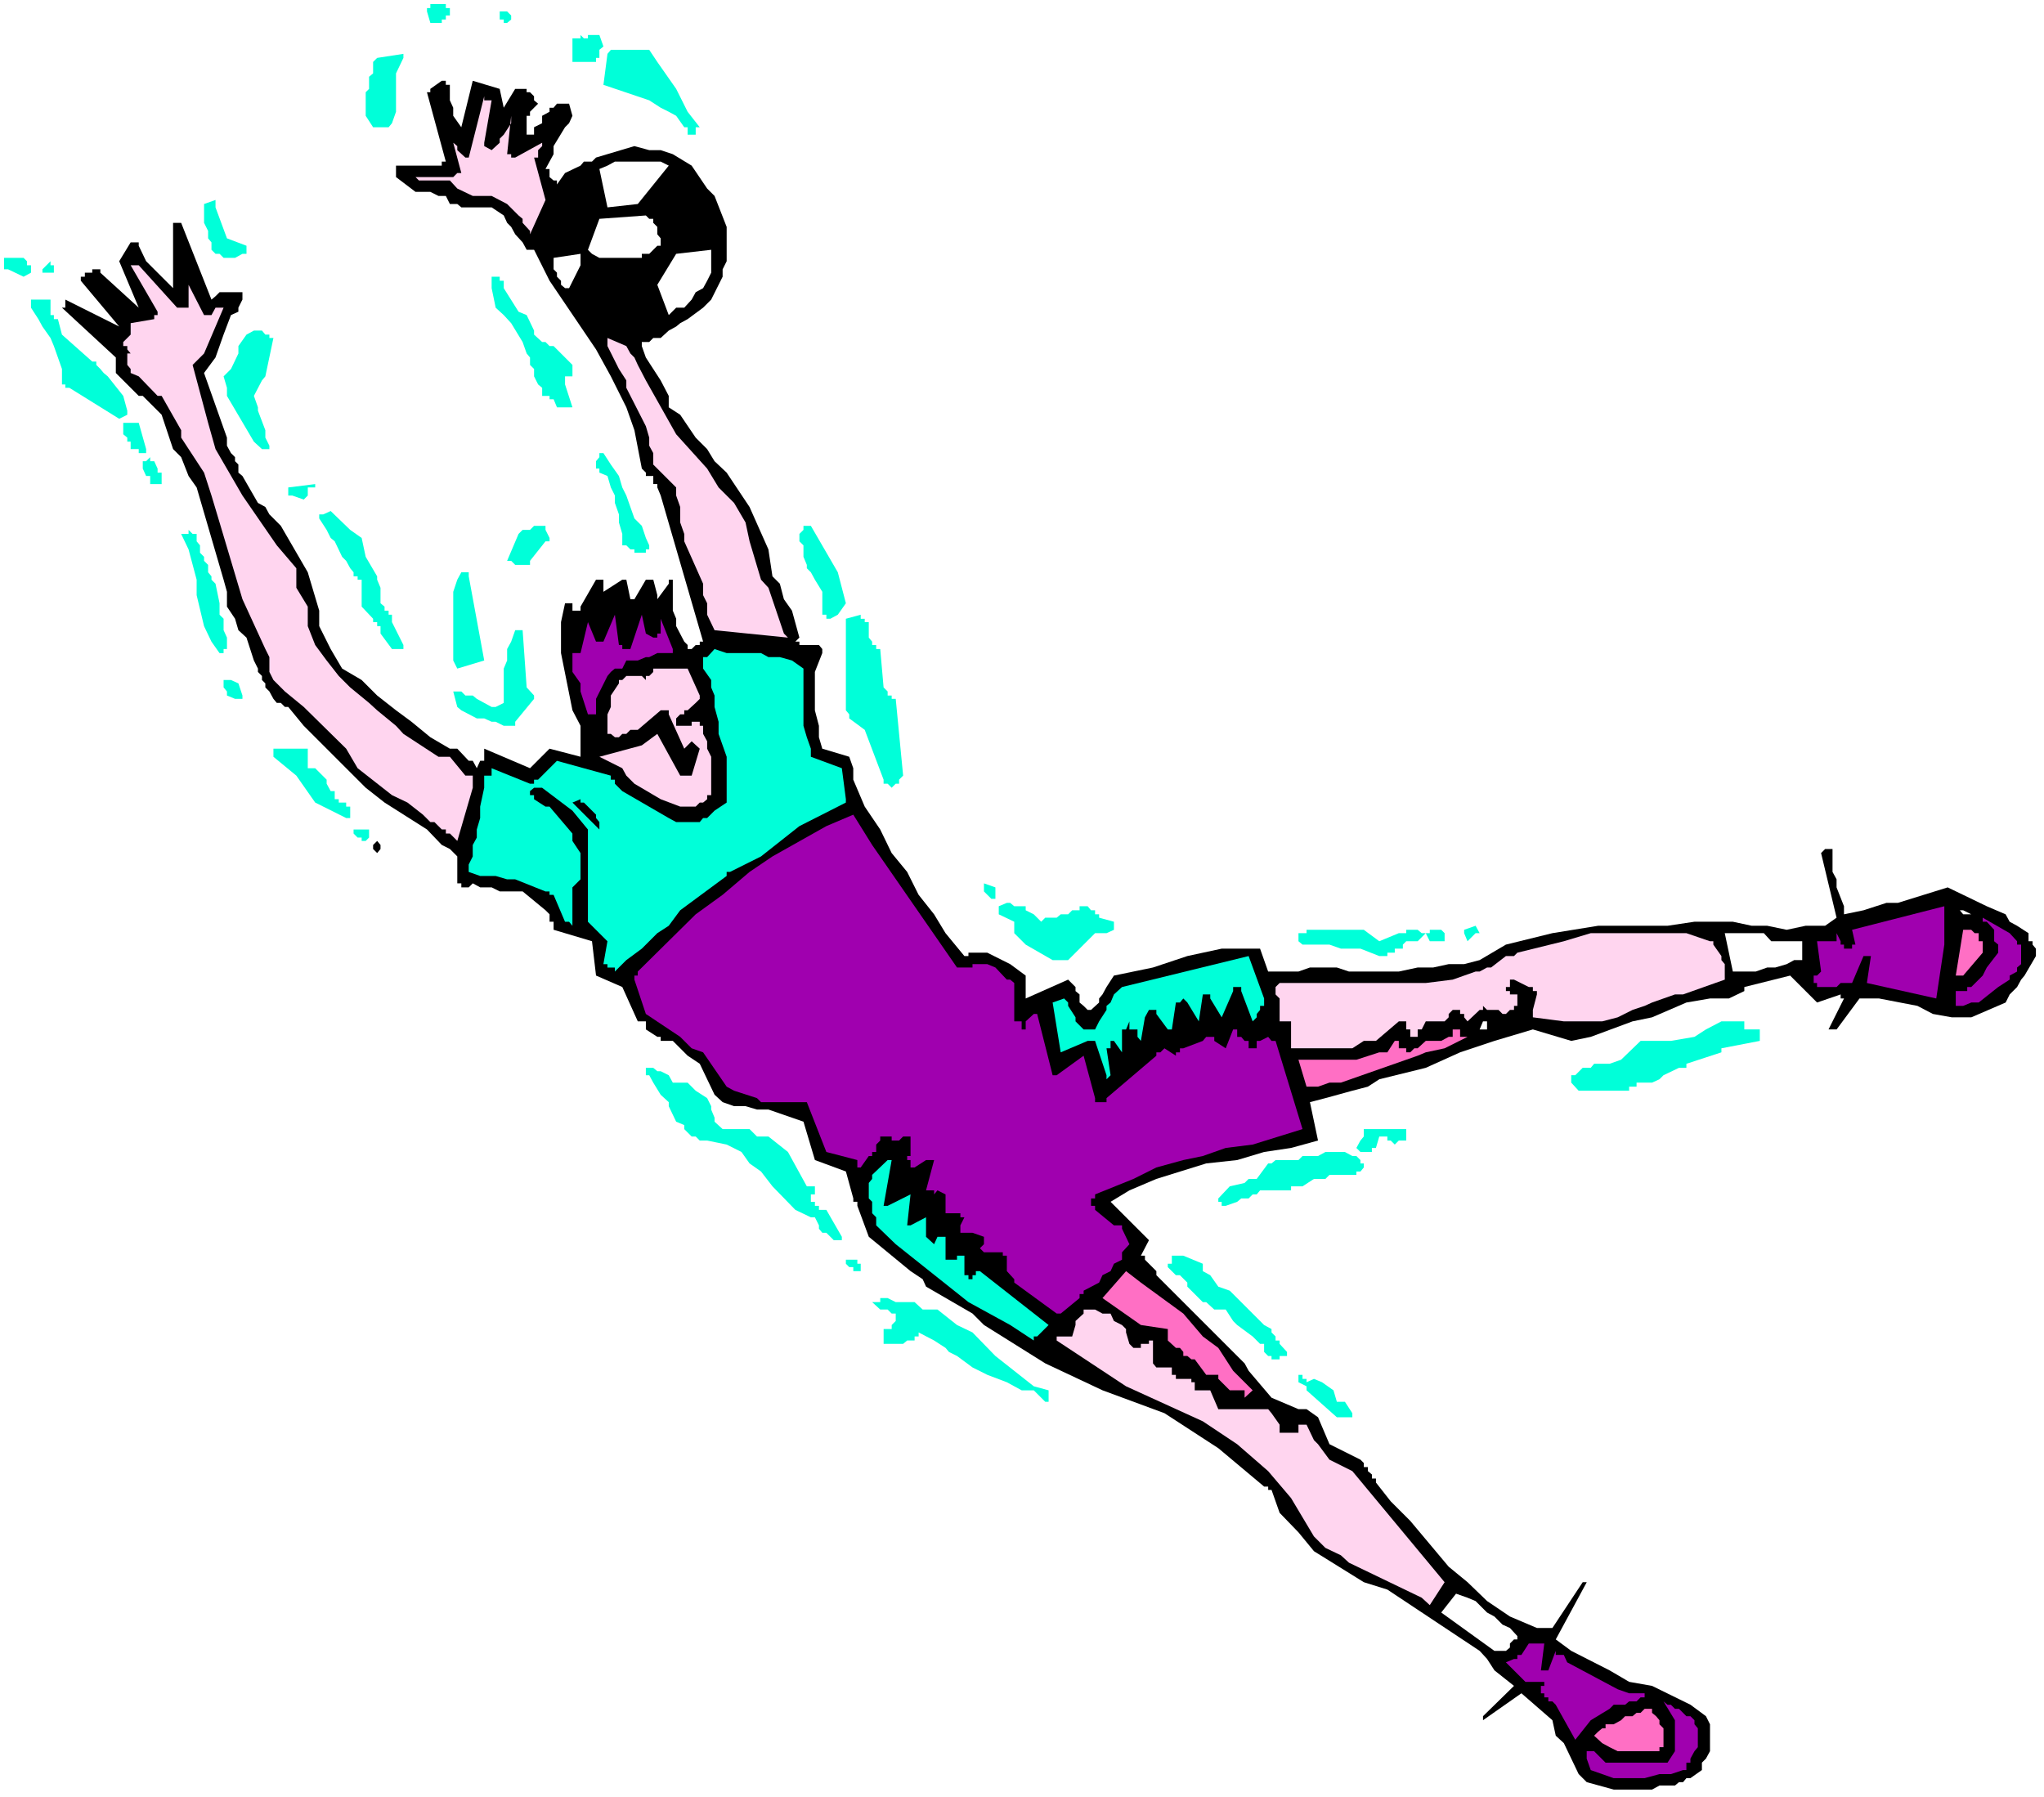<?xml version="1.0" encoding="UTF-8" standalone="no"?>
<svg
   version="1.0"
   width="129.766mm"
   height="114.09mm"
   id="svg68"
   sodipodi:docname="Goalie 17.wmf"
   xmlns:inkscape="http://www.inkscape.org/namespaces/inkscape"
   xmlns:sodipodi="http://sodipodi.sourceforge.net/DTD/sodipodi-0.dtd"
   xmlns="http://www.w3.org/2000/svg"
   xmlns:svg="http://www.w3.org/2000/svg">
  <rect width="100%" height="100%" fill="#333333" stroke="none"/>
  <sodipodi:namedview
     id="namedview68"
     pagecolor="#ffffff"
     bordercolor="#000000"
     borderopacity="0.25"
     inkscape:showpageshadow="2"
     inkscape:pageopacity="0.0"
     inkscape:pagecheckerboard="0"
     inkscape:deskcolor="#d1d1d1"
     inkscape:document-units="mm" />
  <defs
     id="defs1">
    <pattern
       id="WMFhbasepattern"
       patternUnits="userSpaceOnUse"
       width="6"
       height="6"
       x="0"
       y="0" />
  </defs>
  <path
     style="fill:#ffffff;fill-opacity:1;fill-rule:evenodd;stroke:none"
     d="M 0,431.205 H 490.455 V 0 H 0 Z"
     id="path1" />
  <path
     style="fill:#000000;fill-opacity:1;fill-rule:evenodd;stroke:none"
     d="m 488.516,229.416 v -1.777 l -0.808,-0.969 v -0.808 h -0.97 v -1.939 l -2.747,-1.777 -1.778,-0.969 -0.97,-1.777 -4.525,-1.939 -9.373,-4.524 -11.958,3.716 h -2.747 l -5.494,1.777 -4.686,0.969 v -1.939 l -1.778,-4.524 v -1.939 l -0.97,-1.777 v -1.777 -1.939 -1.777 h -1.778 l -0.97,0.969 3.717,15.51 -2.747,1.939 h -4.686 l -4.525,0.969 -4.686,-0.969 h -3.717 l -4.525,-0.969 h -9.211 l -6.464,0.969 h -16.645 l -10.989,1.777 -11.15,2.747 -6.302,3.716 -3.717,0.969 h -3.717 l -3.717,0.808 h -3.717 l -4.525,0.969 h -11.958 l -2.909,-0.969 h -6.464 l -2.747,0.969 h -7.272 l -1.939,-5.493 h -9.211 l -8.242,1.777 -8.242,2.747 -9.373,1.939 -1.778,2.747 -0.97,1.777 -0.808,0.969 v 0.969 l -1.939,1.777 h -0.808 l -0.97,-0.969 -0.97,-0.808 v -1.939 l -0.97,-0.808 v -0.969 l -1.778,-1.777 -10.181,4.524 v -5.493 l -3.717,-2.747 -5.494,-2.747 h -4.525 v 0.808 h -0.97 l -4.525,-5.493 -2.747,-4.524 -3.717,-4.685 -2.747,-5.493 -3.717,-4.524 -2.747,-5.655 -3.717,-5.493 -2.747,-6.462 v -2.747 l -0.97,-2.747 -6.464,-1.939 -0.808,-2.747 v -2.747 l -0.97,-3.716 v -9.209 l 1.778,-4.524 v -0.969 l -0.808,-0.969 h -4.686 v -0.808 h -0.97 l 0.97,-0.969 -1.778,-6.462 -1.939,-2.747 -0.97,-3.716 -1.778,-1.777 -0.97,-6.462 -4.525,-10.178 -5.494,-8.24 -2.909,-2.747 -1.778,-2.908 -2.747,-2.747 -3.717,-5.493 -2.747,-1.777 V 94.998 l -1.939,-3.716 -3.555,-5.493 -0.97,-2.747 v -0.969 h 1.778 l 0.97,-0.969 h 1.778 l 1.939,-1.777 1.778,-0.969 0.97,-0.808 1.778,-0.969 3.717,-2.747 1.939,-1.939 2.747,-5.493 V 64.624 l 0.97,-1.939 v -8.24 l -2.909,-7.432 -1.778,-1.777 -3.717,-5.493 -4.525,-2.747 -2.909,-0.969 h -2.747 l -3.555,-0.969 -9.211,2.747 -0.97,0.969 h -1.939 l -0.808,0.969 -3.717,1.777 -1.939,2.747 v -0.969 h -0.808 l -0.97,-0.808 v -1.939 h -0.97 l 1.939,-3.554 v -1.939 l 2.747,-4.524 0.97,-0.969 0.808,-1.777 -0.808,-2.908 h -2.909 l -0.808,0.969 h -0.97 v 0.969 l -1.778,0.969 v 1.777 l -1.939,0.969 v 1.777 h -0.97 -0.808 v -4.524 h 0.808 v -0.969 l 1.939,-1.939 -0.97,-0.808 v -0.969 l -0.97,-0.969 h -0.808 v -0.808 h -2.747 l -2.747,4.524 -0.97,-4.524 -6.464,-1.939 -2.747,11.148 -1.939,-2.747 v -1.939 l -0.808,-1.777 v -3.716 h -0.97 v -0.969 h -0.97 l -2.747,1.939 v 0.808 h -0.808 l 4.525,16.641 h -0.97 v 0.969 H 95.021 v 2.747 l 4.686,3.554 h 3.555 l 1.939,0.969 h 1.778 l 0.97,1.939 h 1.778 l 0.97,0.808 h 7.272 l 2.909,1.939 0.808,1.777 0.97,0.969 0.97,1.777 1.778,1.939 0.97,1.777 h 1.778 l 3.717,7.432 11.15,16.479 3.555,6.462 3.717,7.432 1.939,5.493 1.778,9.209 0.97,0.969 v 0.808 h 0.808 0.97 v 1.939 h 0.97 v 0.808 l 0.808,1.939 10.181,35.059 h -0.808 v 0.808 h -0.97 l -0.97,0.969 h -0.97 v -0.969 l -0.808,-0.808 -1.939,-3.716 v -1.777 l -0.808,-1.939 v -7.432 h -0.97 v 0.969 l -2.747,3.716 v -0.969 l -0.97,-3.716 h -1.778 l -2.747,4.685 h -0.97 l -0.97,-4.685 h -0.97 l -4.525,2.908 v -2.908 h -0.97 -0.808 l -3.717,6.462 v 0.969 h -1.939 v -0.969 -0.808 h -1.778 l -0.97,4.524 v 7.432 l 2.747,13.733 1.939,3.716 v 0.969 4.524 1.939 l -7.434,-1.939 -4.686,4.685 -10.989,-4.685 v 2.908 h -0.97 l -0.808,1.777 -0.97,-1.777 h -0.97 l -2.747,-2.908 h -0.97 -0.808 l -4.686,-2.747 -4.525,-3.716 -3.717,-2.747 -4.525,-3.554 -3.717,-3.716 -4.686,-2.747 -2.747,-4.685 -2.747,-5.493 v -3.716 l -2.747,-9.209 -6.464,-11.148 -2.747,-2.747 -0.97,-1.777 -1.778,-0.969 -3.717,-6.462 -0.97,-0.808 v -1.939 l -0.808,-0.808 v -0.969 l -0.97,-0.969 -0.97,-1.777 v -1.939 l -5.494,-15.51 2.747,-3.716 1.939,-5.493 1.778,-4.685 1.778,-0.808 v -0.969 l 0.97,-1.939 V 70.117 H 52.682 l -0.97,0.969 -0.97,0.808 -7.272,-18.418 h -0.97 v -0.969 0.969 h -0.97 v 15.671 l -6.464,-6.462 -1.778,-3.716 v -0.808 h -1.939 l -2.747,4.524 4.686,11.148 -9.211,-8.401 V 64.624 h -1.939 v 0.808 h -1.778 v 0.969 h -0.97 v 0.969 l 9.211,10.986 -12.928,-6.462 v 1.939 h -0.808 l 12.928,11.955 v 3.716 l 5.494,5.493 h 0.97 l 4.525,4.524 2.747,8.24 1.939,1.939 1.778,4.524 1.939,2.747 6.464,22.134 0.808,2.908 v 3.554 l 1.939,2.908 0.808,2.747 1.939,1.777 1.778,5.493 0.97,1.939 v 0.808 l 0.97,0.969 v 0.969 l 0.808,0.808 v 0.969 l 0.97,0.969 0.97,1.777 0.808,0.969 h 0.97 l 0.97,0.969 h 0.808 l 3.717,4.524 14.867,14.864 4.525,3.554 10.181,6.462 3.555,3.716 1.939,0.969 1.778,1.777 v 6.462 h 0.97 v 0.969 h 1.778 l 0.97,-0.969 1.778,0.969 h 2.747 l 1.939,0.969 h 5.494 l 5.494,4.524 0.97,0.969 v 1.777 h 0.97 v 1.939 l 9.211,2.747 0.97,8.24 6.302,2.747 3.717,8.24 h 0.97 0.97 v 1.939 l 2.747,1.777 h 0.808 v 0.969 h 1.939 0.97 l 3.555,3.554 2.909,1.939 3.555,7.432 1.939,1.777 2.747,0.969 h 2.747 l 2.747,0.808 h 2.747 l 8.403,2.908 2.747,9.209 7.434,2.747 1.778,6.462 v 0.808 h 0.97 v 0.969 l 2.747,7.432 10.019,8.24 2.909,1.939 0.808,1.777 11.15,6.462 2.747,2.747 14.706,9.209 13.736,6.462 7.434,2.747 7.434,2.747 12.928,8.401 10.989,9.209 h 0.97 v 0.808 h 0.808 l 1.939,5.493 4.525,4.685 3.717,4.524 11.958,7.432 5.656,1.777 22.139,14.702 1.778,1.939 1.778,2.747 4.686,3.716 -7.434,7.27 h -0.808 0.808 v 0.969 l 9.211,-6.462 7.434,6.462 0.808,3.716 1.939,1.777 3.555,7.432 1.939,1.939 6.464,1.777 h 9.211 l 1.778,-0.969 h 3.717 l 0.97,-0.808 h 0.97 l 0.808,-0.969 h 0.97 l 2.747,-1.939 v -1.777 l 0.97,-0.969 0.97,-1.777 v -6.462 l -0.97,-1.939 -3.717,-2.747 -9.211,-4.524 -5.494,-0.969 -4.686,-2.747 -9.211,-4.685 -3.717,-2.747 7.434,-13.733 h -0.97 l -7.272,10.986 h -3.717 l -6.464,-2.747 -5.494,-3.716 -4.686,-4.524 -4.525,-3.716 -9.211,-10.986 -4.686,-4.685 -3.555,-4.524 v -0.969 h -0.97 v -0.969 l -0.97,-0.808 v -0.969 h -0.97 v -0.969 l -0.808,-0.808 -7.434,-3.716 -2.747,-6.462 -2.747,-1.939 h -0.97 -0.97 l -6.464,-2.747 -5.494,-6.462 -0.97,-1.777 -21.17,-21.164 v -0.969 l -2.747,-2.747 v -0.969 h -0.97 l 1.939,-3.716 -9.211,-9.209 4.525,-2.747 6.464,-2.747 11.958,-3.716 7.434,-0.808 6.464,-1.939 6.464,-0.969 6.464,-1.777 -1.939,-9.209 3.717,-0.969 6.464,-1.777 3.717,-0.969 2.747,-1.777 11.15,-2.747 8.242,-3.716 8.242,-2.747 9.211,-2.747 9.211,2.747 4.686,-0.969 10.019,-3.716 4.686,-0.969 8.242,-3.554 5.656,-0.969 h 4.525 l 3.717,-1.777 v -0.969 l 10.989,-2.747 6.464,6.462 5.656,-1.939 v 0.969 h 0.808 l -3.717,7.432 h 0.97 0.97 l 5.494,-7.432 h 4.686 l 9.211,1.777 3.717,1.939 4.525,0.808 h 4.686 l 8.242,-3.554 0.97,-1.939 1.778,-1.777 0.97,-1.777 0.808,-0.969 z"
     id="path2" />
  <path
     style="fill:#a000af;fill-opacity:1;fill-rule:evenodd;stroke:none"
     d="m 484.961,229.416 v -2.747 h -0.97 v -0.808 l -1.778,-1.939 -6.464,-3.716 v 0.969 h 0.97 l 1.778,1.939 v 2.747 l 0.97,0.808 v 1.939 l -2.747,3.554 -0.97,1.939 -2.747,2.747 h -0.97 v 0.969 h -2.747 v 3.554 h 1.778 l 1.939,-0.808 h 1.778 l 4.686,-3.716 2.747,-1.777 v -0.969 l 1.778,-0.969 v -0.969 l 0.97,-0.808 z"
     id="path3" />
  <path
     style="fill:#ff6fc4;fill-opacity:1;fill-rule:evenodd;stroke:none"
     d="m 475.75,228.608 v -0.969 -0.969 -0.808 h -0.97 v -1.939 h -0.97 l -0.808,-0.808 h -0.97 -0.97 l -1.778,10.986 h 0.97 0.808 z"
     id="path4" />
  <path
     style="fill:#ffffff;fill-opacity:1;fill-rule:evenodd;stroke:none"
     d="m 473.003,219.399 -1.939,-0.969 h -0.808 l 0.808,0.969 h 0.97 z"
     id="path5" />
  <path
     style="fill:#a000af;fill-opacity:1;fill-rule:evenodd;stroke:none"
     d="m 466.539,226.669 v -9.209 l -22.139,5.655 0.808,3.554 h -0.808 v 0.969 h -1.939 v -0.969 h -0.808 v -0.808 l -0.97,-1.939 v 1.939 h -0.97 -3.717 l 0.97,7.27 -0.97,0.969 h -0.808 v 1.777 h 0.808 v 0.969 h 4.686 l 0.97,-0.969 h 2.747 l 2.747,-6.462 h 1.778 l -0.97,6.462 16.645,3.716 z"
     id="path6" />
  <path
     style="fill:#ffffff;fill-opacity:1;fill-rule:evenodd;stroke:none"
     d="m 432.441,230.385 v -4.524 h -2.909 -1.778 -2.747 l -1.778,-1.939 h -2.909 -1.778 -2.747 -1.939 l 1.939,9.209 h 2.747 1.778 0.97 l 2.747,-0.969 h 1.939 l 2.747,-0.808 1.778,-0.969 z"
     id="path7" />
  <path
     style="fill:#00ffd9;fill-opacity:1;fill-rule:evenodd;stroke:none"
     d="m 422.26,249.772 v -2.747 h -0.97 -2.747 v -1.939 h -5.494 l -3.717,1.939 -2.747,1.777 -5.656,0.969 h -2.747 -1.778 -2.747 l -4.686,4.524 -2.747,0.969 h -3.717 l -0.808,0.969 h -1.939 l -1.778,1.777 h -0.97 v 1.777 l 1.778,1.939 h 12.12 v -0.969 h 1.778 v -0.969 h 3.717 l 1.778,-0.808 0.97,-0.969 3.717,-1.777 h 1.778 v -0.969 l 8.403,-2.747 v -0.969 z"
     id="path8" />
  <path
     style="fill:#a000af;fill-opacity:1;fill-rule:evenodd;stroke:none"
     d="m 407.393,418.28 v -3.554 l -0.808,-0.969 v -0.969 l -0.97,-0.969 h -0.97 l -1.778,-1.777 h -0.97 l -0.97,-0.969 h -0.808 l -0.97,-0.808 2.747,4.524 v 7.432 l -1.778,2.747 h -1.939 -1.778 -8.242 -1.939 -0.97 l -2.747,-2.747 h -1.778 v 1.777 l 0.97,2.747 5.494,1.939 h 7.434 l 3.555,-0.969 h 2.747 l 2.909,-0.969 h 0.808 v -1.777 h 0.97 v -0.969 l 0.97,-1.777 0.808,-0.969 z"
     id="path9" />
  <path
     style="fill:#ffd5ef;fill-opacity:1;fill-rule:evenodd;stroke:none"
     d="m 413.857,234.101 v -2.747 l -0.808,-0.969 v -0.969 l -1.939,-2.747 v -0.808 h -0.808 l -5.656,-1.939 h -22.947 l -6.464,1.939 -11.15,2.747 -0.808,0.808 h -1.939 l -3.555,2.747 h -0.97 l -1.778,0.969 h -0.97 l -5.494,1.939 -6.464,0.808 h -35.067 l -0.97,0.969 v 1.777 l 0.97,0.969 v 2.747 0.969 1.777 h 1.778 0.97 v 6.462 h 14.706 l 2.747,-1.777 h 2.909 l 5.494,-4.685 h 1.778 v 1.939 h 0.97 v 1.777 h 1.778 v -1.777 h 0.97 l 0.97,-1.939 h 0.97 0.808 2.747 l 0.97,-0.969 V 243.31 l 0.97,-0.969 h 1.778 V 243.31 h 0.97 v 0.808 l 0.808,0.969 2.909,-2.747 h 0.808 v -0.969 l 0.97,0.969 h 2.747 l 0.97,0.969 h 0.808 l 0.97,-0.969 h 0.97 v -0.969 h 0.808 v -2.747 h -1.778 v -0.808 h -0.97 v -0.969 h 0.97 v -1.777 h 0.97 l 3.555,1.777 h 0.97 v 0.969 h 0.97 v 0.808 l -0.97,3.716 v 1.777 l 7.434,0.969 h 1.778 3.717 3.717 l 3.717,-0.969 3.555,-1.777 2.909,-0.969 1.778,-0.808 5.494,-1.939 h 1.939 l 10.019,-3.554 z"
     id="path10" />
  <path
     style="fill:#ff6fc4;fill-opacity:1;fill-rule:evenodd;stroke:none"
     d="m 399.152,418.28 v -0.808 -1.939 -0.808 l -0.97,-0.969 v -0.969 l -0.808,-0.969 -0.97,-0.808 v -0.969 h -1.778 l -0.97,0.969 h -0.97 l -0.97,0.808 h -1.778 l -0.97,0.969 -1.778,0.969 h -0.97 -0.97 v 0.969 h -0.808 l -0.97,0.808 -0.97,0.969 1.939,1.777 1.778,0.969 1.939,0.969 h 1.778 1.778 2.909 1.778 1.778 v -0.969 h 0.97 z"
     id="path11" />
  <path
     style="fill:#a000af;fill-opacity:1;fill-rule:evenodd;stroke:none"
     d="m 394.627,406.324 h -3.717 l -2.747,-0.969 -12.12,-6.462 -0.808,-1.777 h -1.939 v -0.969 l -1.778,4.685 h -1.778 l 0.808,-6.462 h -3.717 l -1.778,2.747 h -0.97 v 0.969 h -0.808 l -1.939,0.808 4.686,4.685 h 3.717 0.808 v 0.969 h -0.808 v 1.777 h 0.808 v 0.969 h 0.97 v 0.969 h 0.97 l 0.808,0.808 4.686,8.401 3.717,-4.685 4.525,-2.747 0.97,-0.969 h 2.747 l 0.97,-0.808 h 1.778 l 0.97,-0.969 h 0.97 z"
     id="path12" />
  <path
     style="fill:#ffffff;fill-opacity:1;fill-rule:evenodd;stroke:none"
     d="m 364.084,392.592 -1.778,-1.939 -1.778,-0.808 -1.939,-1.939 -1.778,-0.969 -1.778,-1.777 -0.97,-0.969 -1.939,-0.808 -2.747,-0.969 -3.555,4.524 12.766,9.209 h 0.97 0.97 0.808 l 0.97,-0.808 V 394.369 l 0.97,-0.969 h 0.808 z"
     id="path13" />
  <path
     style="fill:#ffffff;fill-opacity:1;fill-rule:evenodd;stroke:none"
     d="m 357.782,247.026 h -0.97 v -1.939 h -0.97 l -0.808,1.939 z"
     id="path14" />
  <path
     style="fill:#ffd5ef;fill-opacity:1;fill-rule:evenodd;stroke:none"
     d="m 346.632,379.667 -22.139,-26.657 -5.494,-2.747 -2.747,-3.716 -0.97,-0.969 -1.778,-3.716 h -1.939 v 0.969 0.969 h -4.525 v -0.969 -0.969 l -1.939,-2.747 -0.808,-0.969 h -0.97 -0.97 -0.808 -0.97 -2.747 -0.97 -1.778 -0.97 -1.778 l -1.939,-4.524 h -1.778 -0.97 -0.97 v -1.939 h -0.808 v -0.808 h -3.717 v -0.969 h -0.97 v -1.777 h -3.717 l -0.808,-0.969 v -5.493 h -0.97 v 0.808 h -1.939 v 0.969 h -1.778 l -0.97,-0.969 -0.808,-2.747 v -0.808 l -0.97,-0.969 -1.939,-0.969 -0.808,-1.777 h -1.939 l -1.778,-0.969 h -1.778 -0.97 v 0.969 l -1.939,1.777 v 0.969 l -0.808,2.747 h -3.717 v 0.969 l 16.645,10.986 18.422,8.401 8.242,5.493 7.434,6.462 5.494,6.462 5.494,9.209 2.747,2.747 3.717,1.777 1.939,1.777 17.453,8.401 1.939,1.777 z"
     id="path15" />
  <path
     style="fill:#00ffd9;fill-opacity:1;fill-rule:evenodd;stroke:none"
     d="m 355.035,223.923 -0.97,-1.777 -2.747,0.969 v 0.808 l 0.808,1.939 1.939,-1.939 z"
     id="path16" />
  <path
     style="fill:#ff6fc4;fill-opacity:1;fill-rule:evenodd;stroke:none"
     d="m 352.126,248.803 h -1.778 v -1.777 h -1.778 v 1.777 h -0.97 l -1.778,0.969 h -3.717 l -1.939,1.777 h -0.808 l -0.97,0.969 h -0.97 v -0.969 h -0.808 -0.97 v -1.777 h -0.97 l -1.778,2.747 h -1.939 l -5.494,1.777 h -13.898 l 1.939,6.462 h 2.747 l 2.747,-0.969 h 2.747 l 18.422,-6.462 1.939,-0.808 4.525,-0.969 z"
     id="path17" />
  <path
     style="fill:#00ffd9;fill-opacity:1;fill-rule:evenodd;stroke:none"
     d="m 346.632,225.861 v -1.939 l -0.808,-0.808 h -2.747 v 0.808 h -1.939 l -0.97,-0.808 h -2.747 v 0.808 h -1.778 l -4.686,1.939 -3.717,-2.747 h -13.736 v 0.808 h -1.939 v 1.939 l 0.97,0.808 h 6.464 l 2.747,0.969 h 4.686 l 4.525,1.777 h 1.939 v -0.808 h 1.778 v -0.969 h 1.939 v -0.969 l 0.808,-0.808 h 2.747 l 1.939,-1.939 0.97,1.939 h 1.778 0.97 z"
     id="path18" />
  <path
     style="fill:#00ffd9;fill-opacity:1;fill-rule:evenodd;stroke:none"
     d="m 337.42,272.714 v -1.777 h -0.808 -2.909 -0.808 -4.686 -0.97 v 1.777 l -0.808,0.969 -0.97,1.777 0.97,0.969 h 2.747 v -0.969 h 0.97 l 0.808,-2.747 h 1.939 v 0.969 h 0.808 l 0.97,0.969 0.97,-0.969 h 1.778 z"
     id="path19" />
  <path
     style="fill:#00ffd9;fill-opacity:1;fill-rule:evenodd;stroke:none"
     d="m 324.492,340.085 v -0.969 l -1.778,-2.747 h -1.939 l -0.808,-2.747 -2.747,-1.939 -1.939,-0.808 -1.778,0.808 v -0.808 h -0.97 v -0.969 h -0.97 v 0.969 0.808 l 1.939,0.969 v 0.969 l 7.272,6.462 h 1.939 v 0.969 -0.969 z"
     id="path20" />
  <path
     style="fill:#00ffd9;fill-opacity:1;fill-rule:evenodd;stroke:none"
     d="m 327.24,280.146 v -0.969 h -0.808 v -0.808 l -0.97,-0.969 h -0.97 l -1.778,-0.969 h -4.686 l -1.778,0.969 h -3.717 l -0.97,0.969 h -5.494 l -0.97,0.808 h -0.808 l -2.747,3.716 h -1.939 l -0.97,0.969 -3.555,0.808 -2.747,2.908 v 0.808 h 0.808 v 0.969 h 0.97 l 2.747,-0.969 0.97,-0.808 h 1.778 l 0.97,-0.969 h 0.97 l 0.808,-0.969 h 7.434 v -0.969 h 2.747 l 2.747,-1.777 h 2.747 l 0.97,-0.969 h 6.464 v -0.808 h 0.97 z"
     id="path21" />
  <path
     style="fill:#a000af;fill-opacity:1;fill-rule:evenodd;stroke:none"
     d="m 312.534,270.937 -6.464,-21.164 h -0.97 l -0.808,-0.969 -1.939,0.969 h -0.808 v 1.777 h -1.939 v -1.777 h -0.97 l -0.808,-0.969 h -0.97 v -1.777 h -0.97 l -1.778,4.524 -2.747,-1.777 v -0.969 h -1.939 l -0.808,0.969 -4.686,1.777 h -0.808 v 0.969 h -0.97 v 0.808 l -2.747,-1.777 -0.97,0.969 h -0.97 v 0.808 l -11.958,10.178 v 0.969 h -2.747 v -0.969 l -2.747,-10.178 -6.464,4.685 h -0.97 l -3.717,-14.702 h -0.808 l -1.939,1.777 v 1.939 h -0.97 v -1.939 h -1.778 v -0.969 -8.24 l -0.97,-0.808 h -0.808 l -2.747,-2.908 -1.939,-0.808 h -3.555 v 0.808 h -3.717 l -20.362,-29.404 -4.525,-7.27 -6.464,2.747 -12.928,7.27 -5.494,3.716 -6.464,5.493 -6.464,4.685 -13.898,13.733 v 0.969 h -0.808 v 0.969 l 2.747,8.24 8.242,5.493 2.747,2.747 2.747,0.969 5.656,8.24 1.778,0.969 5.494,1.777 0.97,0.969 h 10.989 l 4.686,11.955 7.434,1.939 v 1.777 h 0.808 l 1.939,-2.747 h 0.808 v -0.969 h 0.97 v -1.777 l 0.97,-0.969 V 272.714 h 2.747 v 0.969 h 1.778 l 0.97,-0.969 h 1.778 v 4.685 h -0.808 v 0.969 h 0.808 v 1.777 h 0.97 l 2.747,-1.777 h 1.939 l -1.939,7.27 h 1.939 v 0.969 l 0.808,-0.969 1.939,0.969 v 4.524 h 3.555 v 0.969 h 0.97 l -0.97,1.939 v 1.777 h 2.909 l 2.747,0.969 v 1.777 l -0.97,0.969 0.97,0.969 h 4.525 v 0.808 h 0.97 v 3.716 l 1.778,1.939 v 0.808 l 10.181,7.432 h 0.97 l 4.525,-3.716 v -0.969 h 0.97 v -0.808 l 3.717,-1.939 0.808,-1.777 1.939,-0.969 0.808,-1.777 1.939,-0.969 v -1.777 l 1.778,-1.939 -1.778,-3.716 v -0.808 h -1.939 l -4.525,-3.716 v -0.969 h -0.97 v -1.777 h 0.97 v -0.969 l 9.211,-3.716 5.494,-2.747 6.464,-1.777 4.686,-0.969 5.494,-1.939 6.464,-0.808 z"
     id="path22" />
  <path
     style="fill:#00ffd9;fill-opacity:1;fill-rule:evenodd;stroke:none"
     d="m 308.817,324.413 -1.778,-1.939 v -0.808 h -0.97 v -0.969 l -0.97,-0.969 v -0.808 l -1.778,-0.969 -0.97,-0.969 -1.778,-1.777 -2.747,-2.747 -2.747,-2.747 -2.747,-0.969 -1.939,-2.747 -1.778,-0.969 v -1.777 l -4.686,-1.939 h -2.747 v 1.939 h -0.97 v 0.808 l 1.939,1.939 h 0.97 l 1.778,1.777 v 0.969 l 3.717,3.716 h 0.808 l 1.939,1.777 h 1.778 0.97 l 1.778,2.747 0.97,0.969 3.717,2.747 1.778,1.777 h 0.97 v 1.939 l 0.97,0.969 h 0.808 v 0.808 h 1.939 v -0.808 h 1.778 z"
     id="path23" />
  <path
     style="fill:#ff6fc4;fill-opacity:1;fill-rule:evenodd;stroke:none"
     d="m 300.576,333.622 -4.686,-4.685 -3.555,-5.493 -3.717,-2.747 -4.686,-5.493 -10.181,-7.432 -3.555,-2.747 -5.656,6.462 9.211,6.462 6.464,0.969 v 2.747 l 1.939,1.777 h 0.97 l 0.808,0.969 v 0.969 h 0.97 l 0.97,0.808 h 0.808 l 2.747,3.716 h 2.909 v 0.969 l 2.747,2.747 h 3.555 v 1.777 z"
     id="path24" />
  <path
     style="fill:#00ffd9;fill-opacity:1;fill-rule:evenodd;stroke:none"
     d="m 303.323,239.594 -3.717,-10.178 -30.381,7.432 -1.939,1.777 -0.808,1.939 -0.97,0.808 v 0.969 l -1.778,2.747 -0.97,1.939 h -1.778 -0.97 l -1.939,-1.939 v -0.969 l -1.778,-2.747 v -0.808 l -0.97,-0.969 -2.747,0.969 1.939,11.955 6.464,-2.747 h 1.778 l 2.747,8.24 v 0.969 l 0.97,-0.969 -0.97,-6.462 h 0.97 v -1.777 h 0.808 l 1.939,2.747 v -5.493 h 0.97 l 0.808,-1.939 v 1.939 h 0.97 0.97 v 1.777 l 0.808,0.969 0.97,-5.655 0.97,-1.777 h 1.778 V 243.31 l 2.747,3.716 h 0.97 l 0.97,-6.462 h 0.97 l 0.808,-0.969 0.97,0.969 2.747,4.524 0.97,-6.462 h 1.778 v 0.969 l 2.747,4.524 2.747,-6.301 v -0.969 h 1.939 v 0.969 l 2.747,7.27 0.97,-0.969 V 243.31 l 0.808,-0.969 v -0.969 h 0.97 z"
     id="path25" />
  <path
     style="fill:#00ffd9;fill-opacity:1;fill-rule:evenodd;stroke:none"
     d="m 267.286,222.146 v -0.969 l -3.555,-0.969 v -0.808 h -0.97 v -0.969 h -0.97 l -0.808,-0.969 h -1.939 v 0.969 h -1.778 l -0.97,0.969 h -1.778 l -0.97,0.808 h -2.747 l -0.97,0.969 -1.778,-1.777 -1.939,-0.969 v -0.969 h -2.747 l -0.97,-0.808 h -0.808 l -1.939,0.808 v 1.939 l 3.717,1.777 v 2.747 l 2.747,2.747 6.464,3.716 h 3.717 l 6.464,-6.462 h 2.747 l 1.778,-0.808 z"
     id="path26" />
  <path
     style="fill:#00ffd9;fill-opacity:1;fill-rule:evenodd;stroke:none"
     d="m 251.611,335.399 v -1.777 l -3.555,-0.969 -9.211,-7.27 -5.494,-5.655 -3.717,-1.777 -4.686,-3.716 h -0.808 -1.939 -0.808 l -1.939,-1.777 h -3.717 -0.808 l -1.939,-0.969 h -1.778 v 0.969 h -0.97 -0.97 l 1.939,1.777 h 1.778 l 0.97,0.969 h 0.97 v 1.777 l -0.97,0.969 v 0.969 h -1.939 v 3.554 h 4.686 l 0.97,-0.808 h 1.778 v -0.969 h 0.97 v -0.969 l 3.717,1.939 2.747,1.777 0.808,0.969 1.939,0.969 3.717,2.747 3.555,1.777 4.686,1.777 3.555,1.939 h 2.909 l 2.747,2.747 h 0.808 z"
     id="path27" />
  <path
     style="fill:#00ffd9;fill-opacity:1;fill-rule:evenodd;stroke:none"
     d="m 251.611,317.951 -16.483,-12.925 h -0.97 v 0.969 h -0.808 v 0.969 h -0.97 v -0.969 h -0.97 v -4.685 h -1.778 v 0.969 h -2.747 v -5.493 h -1.939 l -0.808,1.777 -1.939,-1.777 v -4.685 l -3.717,1.939 h -0.808 l 0.808,-7.432 -5.494,2.747 h -0.97 l 1.939,-10.986 h -0.97 l -3.717,3.554 v 0.969 l -0.808,0.969 v 3.716 l 0.808,0.808 v 2.747 l 0.97,0.969 v 1.939 l 4.686,4.524 17.453,13.894 10.019,5.493 5.656,3.716 v -0.969 h 0.808 z"
     id="path28" />
  <path
     style="fill:#00ffd9;fill-opacity:1;fill-rule:evenodd;stroke:none"
     d="m 238.845,213.906 v -0.969 l -2.747,-0.969 v 0.969 0.969 l 0.808,0.808 0.97,0.969 h 0.97 v -0.969 z"
     id="path29" />
  <path
     style="fill:#00ffd9;fill-opacity:1;fill-rule:evenodd;stroke:none"
     d="m 216.705,186.118 -1.778,-18.418 h -0.97 v -0.808 h -0.97 v -0.969 l -0.97,-0.969 -0.808,-9.209 h -0.97 v -0.969 h -0.97 v -0.808 l -0.808,-0.969 v -3.716 h -0.97 v -0.808 h -0.97 v -0.969 l -3.555,0.969 v 1.777 11.955 3.716 0.969 3.554 l 0.808,0.969 v 0.969 l 3.717,2.747 4.525,11.955 v 0.969 h 0.97 l 0.97,0.969 0.97,-0.969 h 0.808 v -0.969 z"
     id="path30" />
  <path
     style="fill:#00ffd9;fill-opacity:1;fill-rule:evenodd;stroke:none"
     d="m 206.525,304.057 v -0.808 h -0.808 v -0.969 h -0.97 -0.97 -0.808 v 0.969 l 0.808,0.808 h 0.97 v 0.969 h 0.97 0.808 z"
     id="path31" />
  <path
     style="fill:#00ffd9;fill-opacity:1;fill-rule:evenodd;stroke:none"
     d="m 202,296.786 -3.717,-6.462 h -1.778 v -0.969 h -0.97 v -0.969 h -0.97 v -1.777 h 0.97 v -1.939 h -1.939 l -4.525,-8.24 -4.686,-3.716 h -1.778 -0.97 l -1.778,-1.777 h -2.747 -2.747 -0.97 l -1.939,-1.777 v -0.969 l -0.808,-1.939 v -0.808 l -0.97,-1.939 -2.747,-1.777 -1.939,-1.939 h -3.555 l -0.97,-1.777 -1.939,-0.969 h -0.808 l -0.97,-0.808 h -1.778 v 1.777 h 0.808 l 0.97,1.777 1.778,2.908 1.939,1.777 v 0.969 l 1.778,3.716 1.939,0.808 v 0.969 l 1.778,1.777 h 0.97 l 0.97,0.969 h 1.778 l 4.686,0.969 3.555,1.777 1.939,2.747 2.747,1.939 2.747,3.554 5.494,5.655 3.717,1.777 h 0.97 l 0.97,1.939 v 0.808 l 0.808,0.969 h 0.97 l 1.778,1.777 h 1.939 z"
     id="path32" />
  <path
     style="fill:#00ffd9;fill-opacity:1;fill-rule:evenodd;stroke:none"
     d="m 202.969,191.772 -0.97,-7.432 -7.434,-2.747 v -1.939 l -0.97,-2.747 -0.808,-2.747 V 160.429 l -2.747,-1.939 -2.909,-0.808 h -2.747 l -1.778,-0.969 h -8.242 l -2.909,-0.969 -1.778,1.939 h -0.97 v 2.747 l 1.939,2.747 v 1.777 l 0.808,1.939 v 2.747 l 0.97,3.554 v 2.908 l 1.939,5.493 v 10.986 l -2.909,1.939 -1.778,1.777 h -0.97 l -0.808,0.969 h -5.656 l -1.778,-0.969 -11.15,-6.462 -1.778,-1.777 v -0.969 h -0.97 v -0.969 l -12.928,-3.554 -4.525,4.524 h -0.97 v 0.969 h -0.97 l -9.211,-3.716 v 1.777 h -1.778 v 2.908 l -0.97,4.524 v 2.747 l -0.808,2.747 v 1.939 l -0.97,1.777 v 2.747 l -0.97,1.939 v 1.777 l 2.747,0.969 h 3.717 l 2.747,0.808 h 1.939 l 7.272,2.908 h 0.97 v 0.808 h 0.97 l 2.747,6.462 h 0.97 l 0.808,0.969 v -9.209 l 1.939,-1.939 v -6.301 l -1.939,-2.908 v -1.777 l -5.494,-6.462 h -0.97 l -2.747,-1.777 v -0.969 h -0.97 v -0.969 l 0.97,-0.808 h 1.939 l 7.272,5.493 3.717,4.524 v 22.134 l 4.686,4.685 -0.97,5.493 h 0.97 v 0.808 h 1.778 v 0.969 l 2.747,-2.747 3.717,-2.747 3.717,-3.716 2.747,-1.777 2.747,-3.716 11.15,-8.24 v -0.969 h 0.808 l 7.434,-3.716 9.211,-7.27 11.15,-5.655 z"
     id="path33" />
  <path
     style="fill:#00ffd9;fill-opacity:1;fill-rule:evenodd;stroke:none"
     d="m 202.969,144.758 -1.939,-7.432 -6.464,-11.148 h -1.778 v 0.969 l -0.97,0.969 v 1.777 l 0.97,0.969 v 2.747 l 0.808,1.939 v 0.808 l 0.97,0.969 0.97,1.777 1.778,2.908 v 5.493 h 0.97 v 0.969 h 0.97 l 1.778,-0.969 z"
     id="path34" />
  <path
     style="fill:#ffd5ef;fill-opacity:1;fill-rule:evenodd;stroke:none"
     d="m 188.102,152.028 -3.717,-10.986 -1.778,-1.939 -2.747,-9.209 -0.97,-4.524 -2.747,-4.685 -3.717,-3.716 -2.747,-4.524 -7.434,-8.24 -7.272,-12.925 -1.939,-3.716 -0.808,-1.777 -0.97,-0.969 -0.97,-1.777 -4.525,-1.939 v 1.939 l 2.747,5.493 1.778,2.747 v 1.777 l 4.686,9.209 0.808,2.747 v 1.939 l 0.97,1.777 v 2.747 l 5.494,5.493 v 1.939 l 0.97,2.747 v 3.716 l 0.97,2.747 v 1.777 l 4.525,10.178 v 2.747 l 0.97,1.939 v 2.747 l 1.778,3.716 17.614,1.777 z"
     id="path35" />
  <path
     style="fill:#ffd5ef;fill-opacity:1;fill-rule:evenodd;stroke:none"
     d="m 170.649,190.803 v -9.209 l -0.97,-1.939 v -1.777 l -0.97,-1.777 v -1.939 h -0.808 v -0.969 h -1.939 v 0.969 h -3.717 v -1.777 l 0.97,-0.969 h 0.97 v -0.969 h 0.808 l 1.939,-1.777 0.97,-0.969 v -0.808 l -2.909,-6.462 h -7.272 -0.97 v 0.808 l -0.97,0.969 h -0.808 v 0.969 l -0.97,-0.969 h -3.717 l -0.97,0.969 h -0.808 v 0.808 l -1.939,2.908 v 2.747 l -0.808,1.777 v 4.685 h 0.808 l 0.97,0.808 h 0.97 l 0.808,-0.808 h 0.97 l 0.97,-0.969 h 1.778 l 5.494,-4.685 h 1.939 v 0.969 l 3.717,8.24 1.778,-1.777 1.939,1.777 -1.939,6.462 h -0.97 -1.778 l -5.494,-10.017 -3.717,2.747 -10.181,2.747 5.494,2.747 0.97,1.777 1.939,1.939 6.302,3.716 4.686,1.777 h 3.717 l 0.97,-0.969 h 0.808 l 0.97,-0.808 v -0.969 z"
     id="path36" />
  <path
     style="fill:#ffffff;fill-opacity:1;fill-rule:evenodd;stroke:none"
     d="M 170.649,62.685 V 61.878 60.908 59.939 l -8.403,0.969 -4.525,7.432 2.747,7.27 1.778,-1.777 h 1.939 l 1.778,-1.939 0.97,-1.777 1.778,-0.969 0.97,-1.777 0.97,-1.939 z"
     id="path37" />
  <path
     style="fill:#a000af;fill-opacity:1;fill-rule:evenodd;stroke:none"
     d="m 161.438,155.744 -2.909,-7.27 v 0.808 2.747 h -0.808 v 0.969 h -0.97 l -1.778,-0.969 -0.97,-4.524 -2.747,8.24 h -1.939 v -0.969 h -0.808 l -0.97,-7.27 -2.747,6.462 h -1.778 l -1.939,-4.685 -1.778,7.432 h -1.939 v 4.524 l 1.939,2.747 v 1.939 l 1.778,5.493 h 1.939 v -3.716 l 2.747,-5.493 0.808,-0.969 0.97,-0.808 h 1.778 l 0.97,-1.939 h 2.747 l 1.939,-0.808 h 0.808 l 1.939,-0.969 h 3.717 z"
     id="path38" />
  <path
     style="fill:#00ffd9;fill-opacity:1;fill-rule:evenodd;stroke:none"
     d="m 167.902,30.535 -2.909,-3.716 -2.747,-5.493 -4.525,-6.462 -1.939,-2.908 h -9.211 l -0.808,0.969 -0.97,7.432 10.989,3.716 2.747,1.777 1.939,0.969 1.778,0.969 1.939,2.747 h 0.808 v 1.777 h 1.939 V 30.535 Z"
     id="path39" />
  <path
     style="fill:#00ffd9;fill-opacity:1;fill-rule:evenodd;stroke:none"
     d="m 155.782,130.864 -0.808,-1.777 -0.97,-2.908 -1.778,-1.777 -0.97,-2.747 -0.97,-2.747 -0.97,-1.939 -0.808,-2.747 -1.939,-2.747 -1.778,-2.747 h -0.97 v 0.969 l -0.808,0.969 v 0.808 0.969 h 0.808 v 0.969 l 1.939,0.808 0.808,2.747 0.97,1.939 v 1.777 l 0.97,2.747 v 1.939 l 0.808,2.747 v 2.747 h 0.97 l 0.97,0.969 h 0.97 v 0.808 h 0.808 0.97 0.97 v -0.808 h 0.808 z"
     id="path40" />
  <path
     style="fill:#ffffff;fill-opacity:1;fill-rule:evenodd;stroke:none"
     d="m 160.469,39.744 -1.939,-0.969 h -1.778 -2.747 -1.778 -1.939 -2.747 l -1.778,0.969 -1.939,0.808 1.939,9.209 7.272,-0.808 z"
     id="path41" />
  <path
     style="fill:#ffffff;fill-opacity:1;fill-rule:evenodd;stroke:none"
     d="m 158.529,58.162 v -0.969 l -0.808,-0.969 v -0.808 -0.969 l -0.97,-0.969 v -0.969 h -0.97 l -0.808,-0.808 -11.15,0.808 -2.747,7.432 0.97,0.969 1.778,0.969 h 10.181 V 60.908 h 0.97 0.808 l 0.97,-0.969 0.97,-0.969 h 0.808 z"
     id="path42" />
  <path
     style="fill:#000000;fill-opacity:1;fill-rule:evenodd;stroke:none"
     d="m 143.824,198.235 v -0.969 l -0.808,-0.969 v -0.808 l -0.97,-0.969 -0.97,-0.969 -0.97,-0.969 h -0.808 v -0.808 l -1.939,0.808 6.464,6.462 z"
     id="path43" />
  <path
     style="fill:#00ffd9;fill-opacity:1;fill-rule:evenodd;stroke:none"
     d="m 144.793,11.148 -0.97,-2.747 h -1.778 -0.97 v 0.808 h -0.97 l -0.808,-0.808 v 0.808 h -1.939 v 1.939 1.777 1.939 h 5.656 v -0.969 h 0.808 v -1.939 z"
     id="path44" />
  <path
     style="fill:#ffffff;fill-opacity:1;fill-rule:evenodd;stroke:none"
     d="M 139.299,62.685 V 60.908 l -6.464,0.969 v 0.808 0.969 0.969 l 0.808,0.808 v 0.969 l 0.97,0.969 v 0.969 l 0.97,0.808 h 0.97 l 2.747,-5.493 z"
     id="path45" />
  <path
     style="fill:#00ffd9;fill-opacity:1;fill-rule:evenodd;stroke:none"
     d="m 137.36,97.744 -1.778,-5.493 v -1.939 h 1.778 v -2.747 l -4.525,-4.524 h -0.97 l -0.97,-0.969 h -0.808 l -1.939,-1.777 v -0.969 l -1.778,-3.716 -1.939,-0.808 -3.555,-5.655 v -1.777 h -0.97 v -0.969 h -1.939 v 2.747 l 0.97,4.685 1.939,1.777 1.778,1.939 2.747,4.524 0.97,2.747 0.808,0.969 v 1.777 l 0.97,0.969 v 1.777 l 0.97,1.939 0.97,0.808 v 1.939 h 0.808 0.97 v 0.808 h 0.97 l 0.808,1.939 h 0.97 0.97 0.97 z"
     id="path46" />
  <path
     style="fill:#00ffd9;fill-opacity:1;fill-rule:evenodd;stroke:none"
     d="m 131.865,129.087 -0.97,-1.939 v -0.969 h -0.808 -0.97 -0.97 l -0.97,0.969 h -0.808 -0.97 l -0.97,0.969 -2.747,6.462 h 0.97 l 0.97,0.969 h 0.808 0.97 0.97 0.808 v -0.969 l 3.717,-4.685 h 0.97 z"
     id="path47" />
  <path
     style="fill:#00ffd9;fill-opacity:1;fill-rule:evenodd;stroke:none"
     d="m 128.149,167.7 v -0.808 l -1.778,-1.939 -0.97,-13.733 h -1.778 l -0.97,2.747 -0.97,1.777 v 2.747 l -0.808,1.939 v 8.24 l -1.939,0.969 h -0.97 l -3.555,-1.939 -0.97,-0.808 h -1.778 l -0.97,-0.969 h -1.939 l 0.97,3.716 0.97,0.808 3.717,1.939 h 1.778 l 1.778,0.808 h 0.97 l 1.939,0.969 h 2.747 v -0.969 z"
     id="path48" />
  <path
     style="fill:#ffd5ef;fill-opacity:1;fill-rule:evenodd;stroke:none"
     d="M 130.896,47.983 128.149,37.805 h 0.97 v -1.777 l 0.97,-0.969 V 34.251 l -6.464,3.554 h -0.97 v -0.808 h -0.97 l 0.97,-9.209 v 1.777 l -1.778,2.747 -0.97,0.969 v 0.969 l -1.939,1.777 -1.778,-0.969 V 34.251 l 1.778,-10.178 h -1.778 v -0.969 l -3.717,14.702 h -0.808 l -1.939,-1.777 v -0.969 l -0.97,-0.808 1.939,7.27 h -0.97 l -0.97,0.969 h -9.05 l 0.808,0.808 h 7.434 l 1.778,1.939 3.717,1.777 h 4.525 l 3.717,1.939 2.747,2.747 0.97,0.808 v 0.969 l 1.778,1.939 v 0.808 z"
     id="path49" />
  <path
     style="fill:#00ffd9;fill-opacity:1;fill-rule:evenodd;stroke:none"
     d="m 116.19,158.491 -3.717,-20.195 v -0.969 h -0.808 -0.97 l -0.97,1.777 -0.97,2.908 v 1.777 2.747 2.747 2.747 2.747 2.908 0.808 l 0.97,1.939 z"
     id="path50" />
  <path
     style="fill:#ffd5ef;fill-opacity:1;fill-rule:evenodd;stroke:none"
     d="m 113.443,189.026 v -2.908 h -0.97 -0.808 l -3.717,-4.524 h -2.747 l -8.403,-5.493 -1.778,-1.939 -4.525,-3.716 -1.939,-1.777 -4.525,-3.716 -2.747,-2.747 -2.909,-3.716 -2.747,-3.716 -1.778,-4.524 v -4.685 L 71.104,141.042 V 136.357 l -4.686,-5.493 -8.242,-11.955 -6.464,-11.148 -1.778,-6.301 -3.717,-13.894 2.747,-2.747 4.686,-10.986 h -1.939 l -0.97,1.777 H 48.965 L 45.248,68.34 v 5.493 H 44.278 42.501 l -9.211,-10.178 h -1.939 l 6.464,11.148 v 0.808 h -0.808 v 0.969 l -5.656,0.969 v 0.808 1.939 l -1.778,1.777 v 0.969 h 0.97 v 0.808 l 0.808,0.969 h -0.808 v 2.747 l 0.808,0.969 v 0.969 l 1.939,0.808 4.525,4.685 h 0.97 l 4.686,8.24 v 1.777 l 5.494,8.401 1.778,5.493 1.939,6.462 5.494,18.418 5.494,11.955 0.97,1.939 v 3.554 l 0.97,1.939 2.747,2.747 4.525,3.716 10.181,10.017 2.747,4.685 8.242,6.462 3.717,1.777 3.717,2.908 1.778,1.777 h 0.97 l 1.778,1.777 h 0.97 v 0.969 h 0.97 l 1.778,1.777 z"
     id="path51" />
  <path
     style="fill:#00ffd9;fill-opacity:1;fill-rule:evenodd;stroke:none"
     d="m 122.654,3.716 -0.97,-0.969 h -0.808 -0.97 v 0.969 0.969 h 0.97 v 0.808 h 0.808 l 0.97,-0.808 z"
     id="path52" />
  <path
     style="fill:#00ffd9;fill-opacity:1;fill-rule:evenodd;stroke:none"
     d="M 107.949,2.747 V 1.939 h -0.97 V 0.969 h -0.97 -0.808 -0.97 -0.97 V 1.939 h -0.808 v 0.808 l 0.808,2.747 h 0.97 0.97 0.808 V 4.685 h 0.97 V 3.716 h 0.97 z"
     id="path53" />
  <path
     style="fill:#00ffd9;fill-opacity:1;fill-rule:evenodd;stroke:none"
     d="m 96.798,154.775 -2.747,-5.493 v -1.777 h -0.808 v -0.969 h -0.97 v -0.969 l -0.97,-0.808 v -3.716 l -0.808,-1.939 v -0.808 l -2.747,-4.685 -0.97,-4.524 -2.747,-1.939 -4.686,-4.524 -1.778,0.808 h -0.97 v 0.969 l 1.778,2.747 0.97,1.939 0.97,0.808 1.778,3.716 0.97,0.969 0.97,1.777 0.808,0.969 v 0.969 h 0.97 v 0.808 h 0.97 v 6.462 l 2.747,2.908 v 0.808 h 0.97 v 0.969 h 0.808 v 1.777 l 2.747,3.716 h 2.747 z"
     id="path54" />
  <path
     style="fill:#000000;fill-opacity:1;fill-rule:evenodd;stroke:none"
     d="m 91.304,202.758 -0.808,-0.969 -0.97,0.969 v 0.969 l 0.97,0.969 0.808,-0.969 z"
     id="path55" />
  <path
     style="fill:#00ffd9;fill-opacity:1;fill-rule:evenodd;stroke:none"
     d="m 88.557,200.981 v -0.969 -0.969 h -0.808 -0.97 -0.97 -0.97 v 0.969 l 0.97,0.969 h 0.97 v 0.808 h 0.97 z"
     id="path56" />
  <path
     style="fill:#00ffd9;fill-opacity:1;fill-rule:evenodd;stroke:none"
     d="m 96.798,12.925 -6.302,0.969 -0.97,0.969 v 2.747 L 88.557,18.418 v 2.908 l -0.808,0.808 v 5.655 H 88.557 87.749 l 1.778,2.747 h 3.717 l 0.808,-0.969 0.97,-2.747 v -6.462 -2.747 l 1.778,-3.716 z"
     id="path57" />
  <path
     style="fill:#00ffd9;fill-opacity:1;fill-rule:evenodd;stroke:none"
     d="m 84.032,195.488 v -1.939 h -0.97 v -0.969 h -1.778 v -0.808 H 80.315 V 189.833 H 79.346 l -0.97,-1.777 v -0.969 l -2.747,-2.747 h -1.778 v -4.685 h -8.242 v 1.939 l 5.494,4.524 4.525,6.462 7.434,3.716 h 0.97 z"
     id="path58" />
  <path
     style="fill:#00ffd9;fill-opacity:1;fill-rule:evenodd;stroke:none"
     d="m 75.629,116.162 -6.464,0.808 v 1.939 h 0.97 l 2.747,0.969 0.97,-0.969 v -1.939 h 1.778 z"
     id="path59" />
  <path
     style="fill:#00ffd9;fill-opacity:1;fill-rule:evenodd;stroke:none"
     d="m 64.64,106.953 -0.97,-1.939 v -1.777 L 61.893,98.552 v -0.808 l -0.97,-2.747 1.939,-3.716 0.808,-0.969 1.939,-9.209 h -0.97 v -0.808 h -0.97 l -0.808,-0.969 h -1.939 l -1.778,0.969 -1.939,2.747 v 1.777 l -1.778,3.716 -1.778,1.777 0.808,2.747 v 1.939 l 6.464,10.986 1.939,1.777 h 1.778 z"
     id="path60" />
  <path
     style="fill:#00ffd9;fill-opacity:1;fill-rule:evenodd;stroke:none"
     d="m 58.176,166.892 -0.97,-2.908 -1.778,-0.808 h -0.97 -0.808 v 0.808 0.969 l 0.808,0.969 v 0.969 l 1.939,0.808 h 0.808 0.97 z"
     id="path61" />
  <path
     style="fill:#00ffd9;fill-opacity:1;fill-rule:evenodd;stroke:none"
     d="m 54.459,155.744 v -2.747 l -0.808,-1.777 v -2.747 l -0.97,-0.969 v -2.747 l -0.97,-4.685 -0.97,-0.969 v -0.808 l -0.808,-0.969 v -1.777 l -0.97,-0.969 v -0.969 l -0.97,-0.969 v -1.777 l -0.808,-0.969 v -1.777 h -0.97 l -0.97,-0.969 v 0.969 h -1.778 l 1.778,3.716 1.939,7.27 v 3.716 l 1.778,7.432 1.778,3.716 1.939,2.747 h 0.97 v -0.969 z"
     id="path62" />
  <path
     style="fill:#00ffd9;fill-opacity:1;fill-rule:evenodd;stroke:none"
     d="m 59.146,59.939 v -0.969 l -4.686,-1.777 -2.747,-7.432 v -0.808 -0.969 l -2.747,0.969 v 0.808 1.939 0.808 0.969 l 0.97,1.939 v 1.777 l 0.808,0.969 v 1.777 l 0.97,0.969 h 0.97 l 0.97,0.969 h 0.808 0.97 0.97 l 1.778,-0.969 h 0.97 z"
     id="path63" />
  <path
     style="fill:#00ffd9;fill-opacity:1;fill-rule:evenodd;stroke:none"
     d="m 38.784,116.162 v -2.747 h -0.97 v -0.969 l -0.808,-1.777 h -0.97 v -0.969 l -0.97,0.969 h -0.808 v 1.777 l 0.808,1.777 h 0.97 v 1.939 z"
     id="path64" />
  <path
     style="fill:#00ffd9;fill-opacity:1;fill-rule:evenodd;stroke:none"
     d="m 35.067,107.761 -1.778,-6.301 h -2.747 -0.97 v 0.808 0.969 0.969 l 0.97,0.808 v 0.969 h 0.808 v 0.969 0.808 h 1.939 v 0.969 h 0.97 0.808 z"
     id="path65" />
  <path
     style="fill:#00ffd9;fill-opacity:1;fill-rule:evenodd;stroke:none"
     d="m 30.542,98.552 -0.97,-3.554 -3.717,-4.685 -0.97,-0.808 -0.808,-0.969 -0.97,-0.969 v -0.808 h -0.97 l -7.272,-6.462 -0.97,-3.716 H 12.928 V 75.61 H 12.12 V 74.802 73.833 71.894 H 10.181 7.434 v 1.939 l 1.778,2.747 0.97,1.777 1.939,2.747 0.808,1.939 0.97,2.747 0.97,2.747 v 2.747 0.969 h 0.808 v 0.808 h 0.97 l 11.958,7.432 1.939,-0.969 z"
     id="path66" />
  <path
     style="fill:#00ffd9;fill-opacity:1;fill-rule:evenodd;stroke:none"
     d="m 12.928,64.624 v -0.969 h -0.808 v -0.969 l -1.939,1.939 v 0.808 h 1.939 0.808 z"
     id="path67" />
  <path
     style="fill:#00ffd9;fill-opacity:1;fill-rule:evenodd;stroke:none"
     d="M 7.434,64.624 V 63.655 H 6.464 V 62.685 L 5.656,61.878 H 4.686 3.717 2.909 1.939 0.97 v 0.808 0.969 0.969 h 0.97 l 3.717,1.777 1.778,-0.969 z"
     id="path68" />
</svg>
